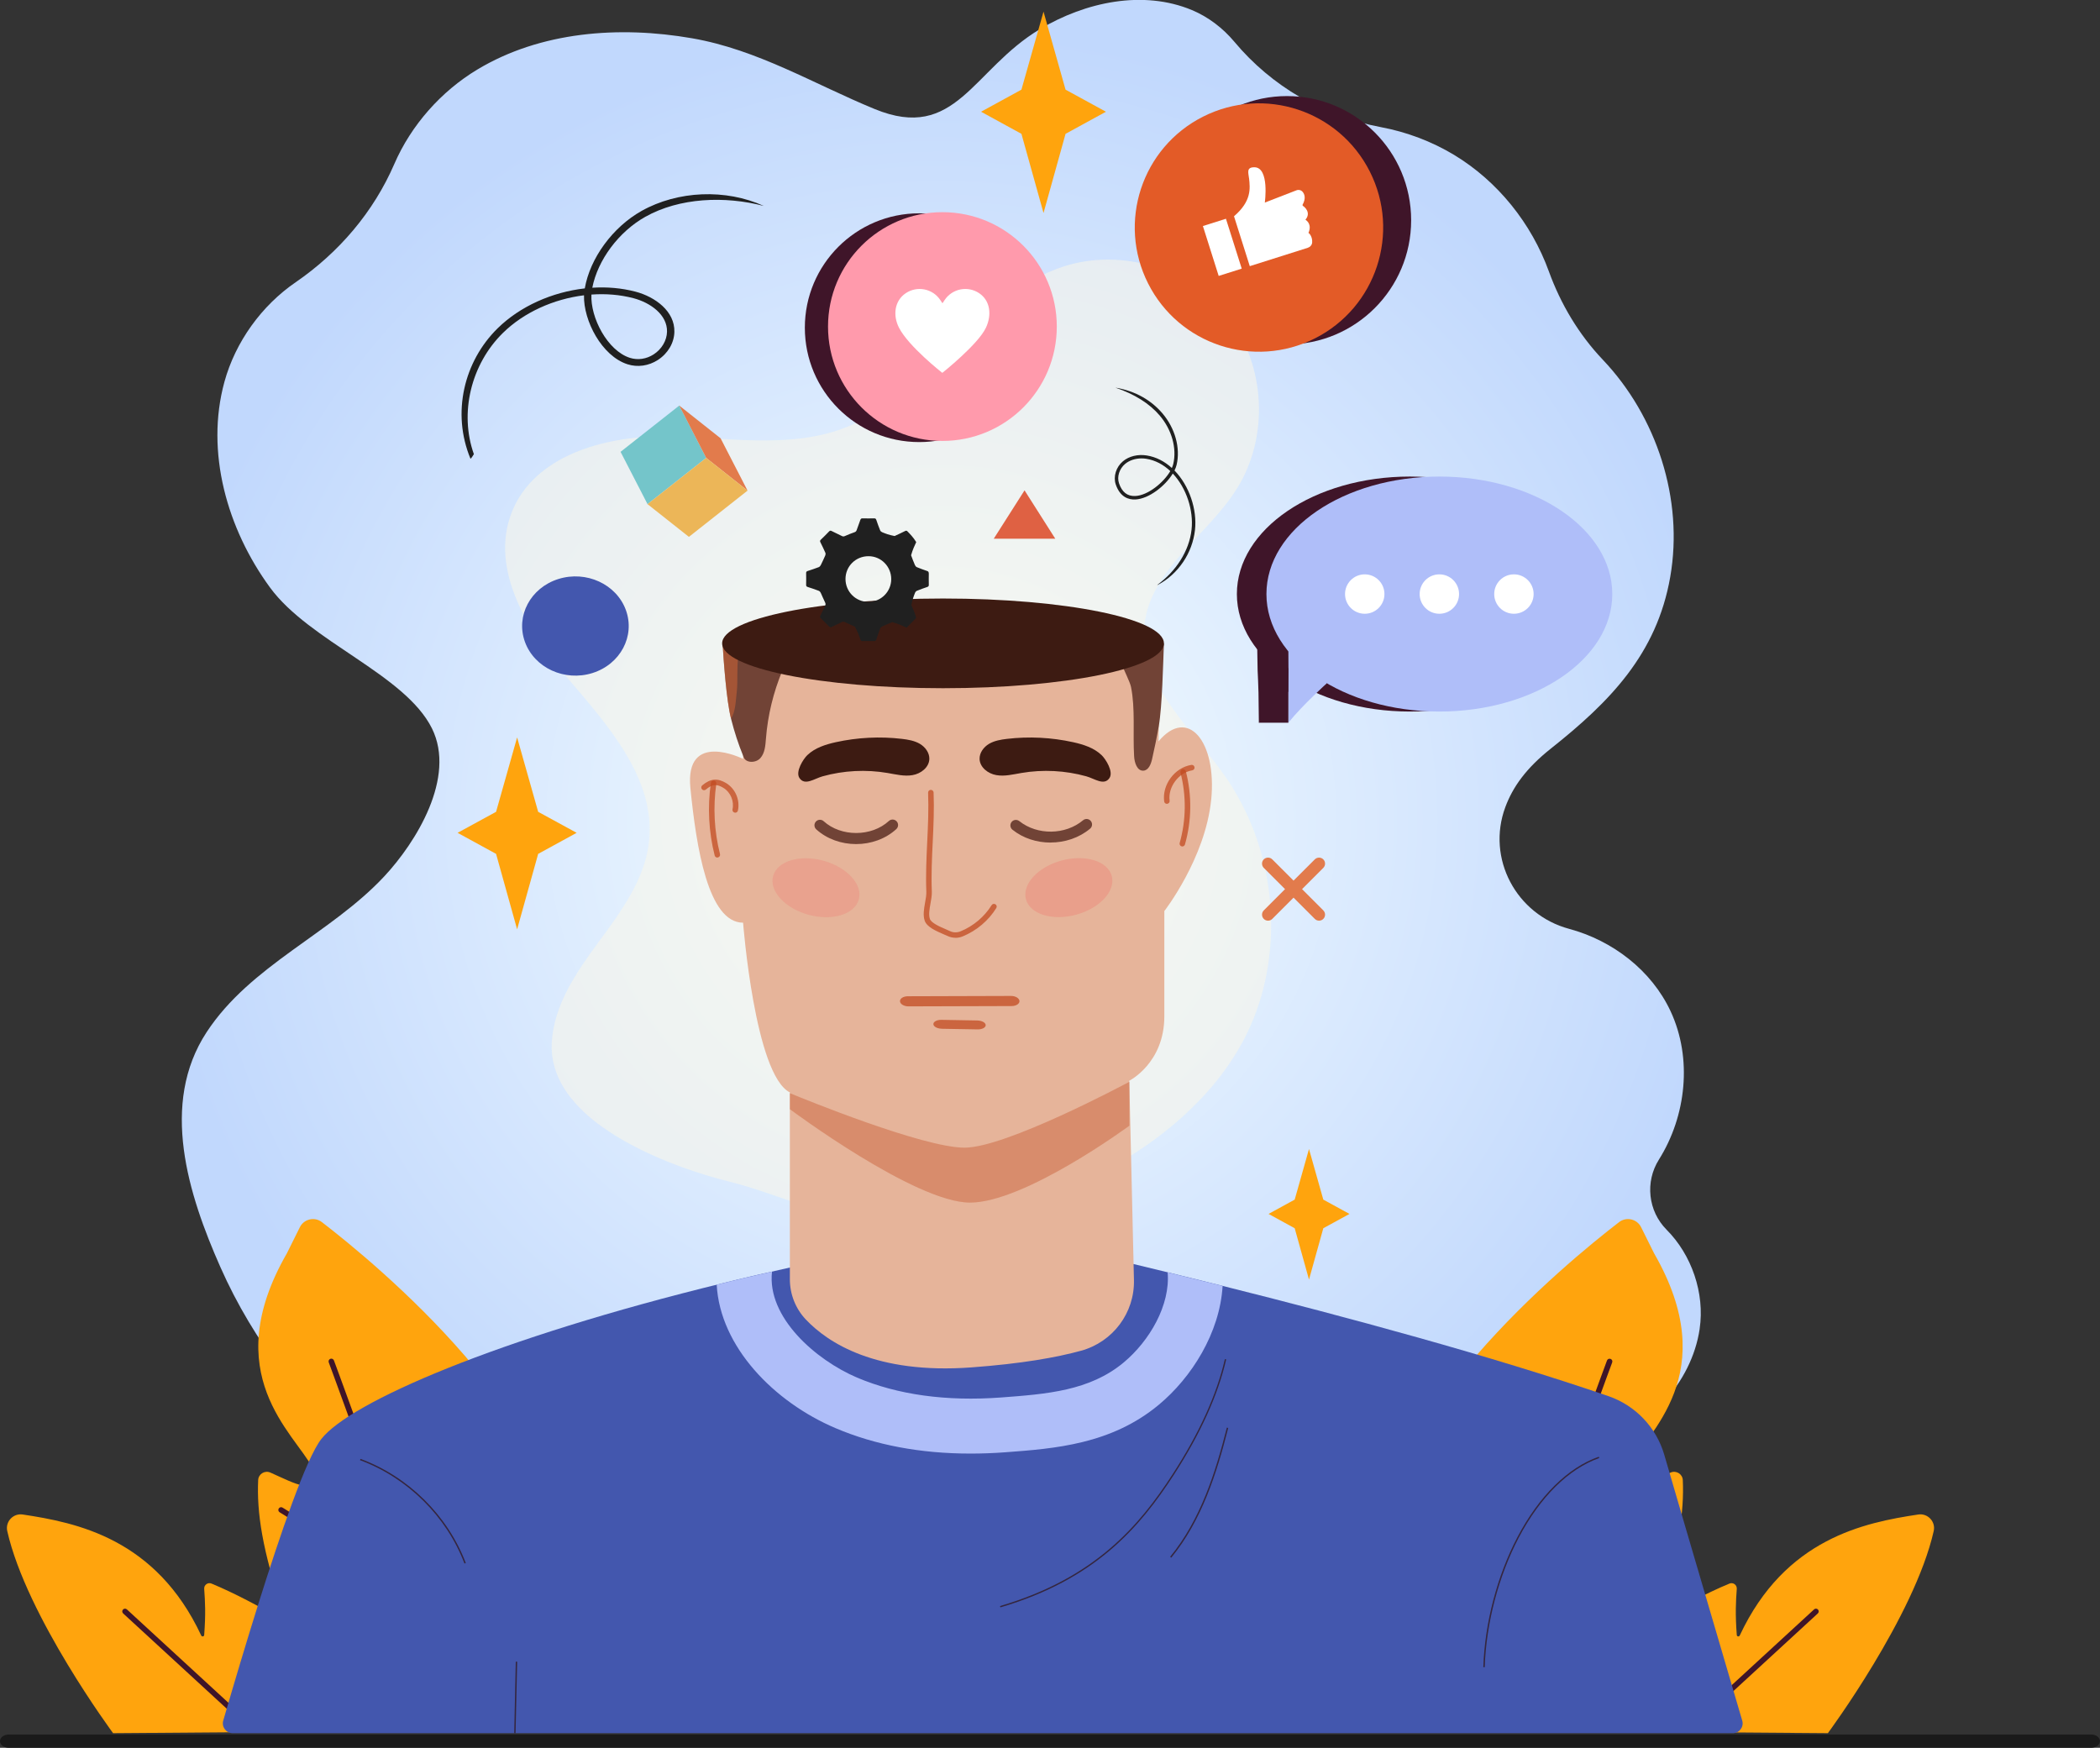 <?xml version="1.0" encoding="UTF-8"?>
<svg xmlns="http://www.w3.org/2000/svg" xmlns:xlink="http://www.w3.org/1999/xlink" viewBox="0 0 405 337.08">
  <rect x="0" y="0" width="405" height="337.08" fill="#333333" stroke="none"/>
  <defs>
    <style>
      .cls-1 {
        fill: #afbef9;
      }

      .cls-2 {
        fill: #4357ae;
      }

      .cls-3 {
        fill: #3d1b12;
      }

      .cls-4 {
        fill: #3f1529;
      }

      .cls-5 {
        isolation: isolate;
      }

      .cls-6 {
        fill: #d86736;
      }

      .cls-7, .cls-8 {
        fill: #ed887a;
      }

      .cls-8, .cls-9 {
        opacity: .49;
      }

      .cls-10 {
        fill: #ff9aac;
      }

      .cls-11 {
        fill: #fff;
      }

      .cls-12 {
        fill: #df6143;
      }

      .cls-13 {
        fill: #2d0d08;
      }

      .cls-14 {
        fill: #ffa40d;
      }

      .cls-15 {
        fill: url(#Degradado_sin_nombre_2);
      }

      .cls-16 {
        opacity: .79;
      }

      .cls-17 {
        opacity: .67;
      }

      .cls-18 {
        opacity: .5;
      }

      .cls-19 {
        fill: #f9f7e8;
      }

      .cls-20 {
        fill: #714336;
      }

      .cls-21 {
        fill: #202020;
      }

      .cls-22 {
        fill: #e6b49a;
      }

      .cls-23 {
        fill: #ecb658;
      }

      .cls-24 {
        fill: #1a1a1a;
      }

      .cls-25 {
        fill: #e35b27;
      }

      .cls-26 {
        fill: #e27b4c;
      }

      .cls-27 {
        fill: #74c5ca;
      }

      .cls-28 {
        mix-blend-mode: screen;
        opacity: .57;
      }

      .cls-29 {
        fill: #c14b21;
        opacity: .75;
      }
    </style>
    <radialGradient id="Degradado_sin_nombre_2" data-name="Degradado sin nombre 2" cx="181.54" cy="158.06" fx="181.54" fy="158.06" r="152.38" gradientUnits="userSpaceOnUse">
      <stop offset="0" stop-color="#f8ffff"/>
      <stop offset="1" stop-color="#c1d8fd"/>
    </radialGradient>
  </defs>
  <g class="cls-5">
    <g id="Capa_2" data-name="Capa 2">
      <g id="Capa_1-2" data-name="Capa 1">
        <g>
          <g>
            <g id="Die">
              <g>
                <path class="cls-15" d="M327.79,256.31c-1.58,10.58-10.11,19.24-20.06,23.18-.69.27-1.39.53-2.09.76-9.03,3.02-18.91,2.89-28.37,1.39-.08-.01-.17-.03-.25-.04-.31-.05-.62-.1-.93-.16.18.31.34.63.5.95.04.09.09.18.13.26,3.99,8.23,3.16,18.64-2.19,26.08-1.97,2.74-4.45,5.19-7.3,7.38h-135.11c-6.2-2.3-12.35-4.81-18.47-7.51-3.31-1.46-6.6-3.02-9.86-4.68-.08-.04-.16-.08-.24-.12-14.1-7.2-27.48-16.27-38.66-27.4-3.73-3.72-7.22-7.67-10.41-11.86-4.71-6.19-8.76-12.9-11.97-20.15-6.21-14.02-11.74-31.49-2.65-45.34,8.47-12.91,23.89-18.94,34.23-30.01,6.12-6.54,13.92-19.09,9.21-28.57-5.2-10.45-23.6-16.72-31.24-27.18-8.26-11.3-12.48-26.13-8.78-39.63,2.12-7.73,7.18-14.73,13.75-19.23,8.33-5.72,15.02-13.55,19.03-22.83,3.23-7.45,9-13.98,16-18.19,12.21-7.34,27.36-8.47,41.4-6.03,12.71,2.21,23.48,8.82,35.23,13.65,15.66,6.44,18.82-7.6,31.89-15.42,8.77-5.24,19.88-7.6,29.31-3.66,3.15,1.32,5.97,3.48,8.18,6.12,7.18,8.6,17.18,14.37,28.19,16.44,5.01.94,9.84,2.75,14.2,5.38,8.41,5.09,14.9,13.21,18.25,22.45,2.29,6.31,5.76,12.14,10.38,17.01,10.43,10.97,15.64,26.95,13.03,41.91-2.6,14.92-11.72,24.14-23.02,33.11-4.8,3.81-7.35,7.42-8.79,11.3-3.67,9.9,2.11,20.73,12.31,23.47,8.38,2.26,15.89,8,19.57,15.9,4.23,9.07,3.03,20.19-2.26,28.61-2.7,4.29-2.09,9.92,1.48,13.51,4.83,4.84,7.4,12.24,6.38,19.12Z"/>
                <g class="cls-28">
                  <path class="cls-19" d="M115.5,216.87c-5.52-4.14-9.43-9.37-9.09-15.78.39-7.26,4.77-13.62,9.09-19.48,4.31-5.86,8.86-12.03,9.67-19.26,1.34-11.92-7.66-22.18-15.47-31.29-7.8-9.11-15.41-21.2-10.97-32.35,4.3-10.8,17.75-14.61,29.38-14.54,11.63.07,23.71,2.5,34.6-1.58,16.62-6.22,25.62-25.81,42.52-31.23,11.2-3.59,24.45.51,31.66,9.8s7.9,23.14,1.64,33.1c-5.7,9.08-16.64,15.54-17.81,26.19-1.24,11.24,8.98,19.91,15.48,29.17,9.12,12.98,11.47,30.45,6.11,45.37-10,27.84-49.68,44.78-77.49,40.08-8.33-1.41-16.1-5.17-24.05-7.15-6.83-1.7-17.62-5.32-25.29-11.07Z"/>
                </g>
              </g>
            </g>
            <g id="Plants">
              <g>
                <path class="cls-14" d="M21.81,334.26s-16.7-22.54-20.41-38.98c-.41-1.81,1.15-3.47,2.98-3.19,10.43,1.57,25.68,4.63,34.43,23.34.13.28.55.21.57-.1.31-4.14.18-6.4,0-8.91-.05-.75.71-1.3,1.41-1.01,4.38,1.81,9.42,4.51,13.25,6.74.43.25.95-.17.79-.65-4.35-12.64-5.31-19.96-5.04-26.04.05-1.18,1.27-1.93,2.35-1.46,4.52,1.99,9.56,4.96,8.17-.86-3.56-6.79-18.39-18.12-4.99-41.41l2.51-5.05c.79-1.59,2.84-2.07,4.25-.98,10.47,8.06,47.31,38.44,46.76,66.21l-.65,31.7-86.38.65Z"/>
                <path class="cls-4" d="M46.27,331.69c-.13,0-.26-.05-.36-.14l-22.16-20.38c-.22-.2-.23-.54-.03-.75.2-.22.54-.23.75-.03l22.16,20.38c.22.2.23.54.03.75-.11.11-.25.17-.39.17Z"/>
                <path class="cls-4" d="M62.28,331.69c-.2,0-.39-.11-.48-.3l-8.06-16.66c-.13-.27-.02-.58.25-.71.27-.13.58-.02.71.25l8.06,16.66c.13.27.02.58-.25.71-.07.04-.15.05-.23.05Z"/>
                <path class="cls-4" d="M86.06,331.69c-.29,0-.52-.23-.53-.52-.32-9.67-21.91-67.83-22.13-68.42-.1-.28.04-.58.31-.69.28-.1.58.04.69.31.89,2.4,21.87,58.91,22.19,68.75,0,.29-.22.54-.52.55,0,0-.01,0-.02,0Z"/>
                <path class="cls-4" d="M80.16,309.5c-.23,0-.43-.14-.51-.37-.12-.3-1.41-1.89-13.1-9.49-6.29-4.09-12.55-7.94-12.62-7.98-.25-.15-.33-.48-.17-.73s.48-.33.73-.17c.06.04,6.38,3.93,12.71,8.04,12.95,8.42,13.31,9.53,13.46,10.01.09.28-.06.58-.34.67-.05.02-.11.03-.16.03Z"/>
              </g>
              <g>
                <path class="cls-14" d="M352.52,334.26s16.7-22.54,20.41-38.98c.41-1.81-1.15-3.47-2.98-3.19-10.43,1.57-25.68,4.63-34.43,23.34-.13.28-.55.21-.57-.1-.31-4.14-.18-6.4,0-8.91.05-.75-.71-1.3-1.41-1.01-4.38,1.81-9.42,4.51-13.25,6.74-.43.25-.95-.17-.79-.65,4.35-12.64,5.31-19.96,5.04-26.04-.05-1.18-1.27-1.93-2.35-1.46-4.52,1.99-9.56,4.96-8.17-.86,3.56-6.79,18.39-18.12,4.99-41.41l-2.51-5.05c-.79-1.59-2.84-2.07-4.25-.98-10.47,8.06-47.31,38.44-46.76,66.21l.65,31.7,86.38.65Z"/>
                <path class="cls-4" d="M328.06,331.69c-.14,0-.29-.06-.39-.17-.2-.22-.19-.55.03-.75l22.16-20.38c.22-.2.55-.19.75.03.2.22.19.55-.03.75l-22.16,20.38c-.1.09-.23.14-.36.14Z"/>
                <path class="cls-4" d="M312.05,331.69c-.08,0-.16-.02-.23-.05-.26-.13-.38-.45-.25-.71l8.06-16.66c.13-.26.45-.38.71-.25.26.13.38.45.25.71l-8.06,16.66c-.09.19-.28.3-.48.3Z"/>
                <path class="cls-4" d="M288.27,331.69s-.01,0-.02,0c-.29,0-.52-.26-.52-.55.32-9.84,21.3-66.35,22.19-68.75.1-.28.41-.42.69-.31.28.1.42.41.31.69-.22.59-21.81,58.75-22.13,68.42,0,.29-.25.52-.53.52Z"/>
                <path class="cls-4" d="M294.17,309.5c-.05,0-.11,0-.16-.03-.28-.09-.43-.39-.34-.67.15-.47.51-1.59,13.46-10.01,6.33-4.11,12.65-8,12.71-8.04.25-.15.58-.08.73.17.15.25.08.58-.17.73-.06.04-6.33,3.89-12.62,7.98-11.69,7.6-12.98,9.18-13.1,9.49-.07.23-.28.37-.51.37Z"/>
              </g>
            </g>
            <g id="Person">
              <g id="man">
                <g>
                  <g>
                    <path class="cls-2" d="M334.19,334.26H44.87c-1.26,0-2.17-1.21-1.82-2.42,4.26-14.66,9.21-30.85,13.27-41.89,2.23-6.05,4.19-10.55,5.64-12.41,5.51-7.09,33.82-19.43,77.55-30.09.26-.06.51-.13.77-.19.32-.08.65-.16.97-.24.84-.2,1.69-.4,2.54-.61.33-.08.67-.16,1.01-.24.45-.1.9-.21,1.35-.31,2.03-.47,4.08-.93,6.17-1.4h0c3.09-.68,6.24-1.35,9.45-2.01,9.01-1.85,18.52-3.6,28.47-5.21,0,0,5.54,1.21,14.54,3.29,3.99.92,8.65,2.02,13.82,3.25h0c2.69.65,5.51,1.33,8.45,2.05.04,0,.07.02.11.03.2.05.4.1.6.15.12.03.25.06.37.09.74.18,1.5.37,2.25.55.02,0,.03,0,.05.01.02,0,.03,0,.05.01.19.05.38.1.57.14.22.05.44.11.67.17.36.09.71.18,1.07.27.36.09.72.18,1.08.27.64.16,1.28.32,1.92.48h0c23.59,5.9,52.05,13.57,74.38,21.25,5.22,1.79,9.24,6,10.79,11.3.88,3.01,2.33,7.97,4,13.69,3.95,13.48,9.15,31.19,11.04,37.6.36,1.21-.55,2.42-1.81,2.42Z"/>
                    <path class="cls-1" d="M235.79,248c-.54,9.11-6.03,17.71-12.3,22.92-9.18,7.64-20.05,8.46-29.63,9.17-2.28.17-4.51.25-6.69.25-9.63,0-18.36-1.64-26.04-4.91-11.87-5.05-22.26-15.69-22.91-27.67,3.46-.86,7.01-1.7,10.67-2.52-1.02,8.83,8.46,17.06,16.39,20.44,7.85,3.33,17.2,4.62,27.79,3.84,8.78-.66,17.07-1.27,23.64-6.75,4.98-4.15,9.02-11.05,8.48-17.38,3.39.82,6.93,1.7,10.6,2.61Z"/>
                    <g class="cls-17">
                      <polygon class="cls-13" points="99.74 320.48 99.43 334.26 99.17 334.26 99.47 320.47 99.74 320.48"/>
                      <path class="cls-13" d="M308.34,280.95c-5.96,2.08-11.54,7.59-15.7,15.52-3.9,7.43-6.3,16.57-6.57,25.07h.27c.27-8.45,2.66-17.55,6.54-24.95,4.13-7.86,9.65-13.33,15.55-15.39l-.09-.25Z"/>
                      <path class="cls-13" d="M69.52,281.36l-.09.25c9.15,3.38,16.68,10.83,20.15,19.94l.25-.1c-3.5-9.18-11.09-16.69-20.31-20.09Z"/>
                      <path class="cls-13" d="M236.49,262.18l-.26-.06c-1.57,6.84-4.96,14.31-10.08,22.2-6.5,10.04-15.04,20.06-33.29,25.43l.07.25c18.33-5.39,26.9-15.46,33.44-25.54,5.13-7.92,8.53-15.42,10.11-22.29Z"/>
                      <path class="cls-13" d="M225.67,300.25l.21.17c5.9-7.2,8.77-16.28,10.99-25.02l-.26-.07c-2.21,8.71-5.07,17.76-10.94,24.92Z"/>
                    </g>
                  </g>
                  <g>
                    <path class="cls-22" d="M233.58,154.26c-1.13,11.29-9.03,21.45-9.03,21.45v20.3c0,9.03-6.76,12.42-6.76,12.42v.21s.04,1.41.04,1.41l.79,33.74.07,3.06c.15,6.35-4.06,11.96-10.19,13.65-4.69,1.29-11.46,2.51-21.19,3.22-18.43,1.35-27.68-4.78-31.9-9.24-1.99-2.1-3.08-4.88-3.08-7.78v-36.02c-6.76-3.39-9.02-32.73-9.02-32.73-6.77,0-9.03-14.66-10.16-25.94-1.13-11.29,10.16-5.65,10.16-5.65v-18.04c2.44.38,4.97.72,7.58,1.03,10.35,1.23,21.95,1.92,34.21,1.92,11.49,0,22.29-2,32.13-3.09,2-.22,4.06.93,5.97.67.29,4.44.32,8.53.29,11.16-.02,1.85-.06,2.97-.06,2.97,5.64-6.76,11.28,0,10.16,11.28Z"/>
                    <g>
                      <path class="cls-20" d="M150.88,129.35c-1.73,4.16-2.81,8.59-3.16,13.08-.11,1.34-.19,2.78-1.08,3.78-.88,1-2.89,1-3.26-.29-.02-.05-.04-.11-.06-.16-.91-2.21-1.7-4.62-2.33-7.14-.89-3.51-1.44-11.22-1.66-14.95,1.18.21,3.43,3.05,3.6,1.82.31-2.17,2.04.3,2.18.32,2.44.38,3.18,3.23,5.78,3.53Z"/>
                      <path class="cls-20" d="M224.47,124.08c-.15,3.81-.33,12.18-.99,15.94-.37,2.14-.81,4.26-1.29,6.37-.22.98-.67,2.16-1.66,2.24-1.24.09-1.75-1.56-1.81-2.8-.26-4.34.25-9.18-.6-13.36-.2-.96-1.35-3.18-1.67-4.14,2-.22,2.92-1.25,4.82-1.51.52-.07,2.69-2.66,3.2-2.74Z"/>
                    </g>
                    <g class="cls-18">
                      <path class="cls-6" d="M142.38,126.78c-.31,1.66-.07,4.82-.28,6.5-.22,1.79-.19,3.82-1.12,5.34-.89-3.51-1.44-11.22-1.66-14.95,1.18.21,1.84,2.92,3.07,3.11Z"/>
                    </g>
                    <g class="cls-18">
                      <path class="cls-29" d="M217.82,208.62v8.48s-20.14,14.84-30.75,14.84-34.74-18.02-34.74-18.02v-3.09c2.62,1.08,25.69,10.51,33.68,10.51s30.81-12.18,31.78-12.7c.02-.01.03-.02.03-.02Z"/>
                    </g>
                    <g>
                      <path class="cls-3" d="M155.72,145.62c1.46-1.4,3.49-2.04,5.47-2.48,4.18-.92,8.51-1.14,12.76-.64,1.2.14,2.42.35,3.46.96,1.04.62,1.86,1.73,1.82,2.93-.06,1.62-1.64,2.83-3.24,3.1-1.59.28-3.21-.14-4.81-.41-4.15-.71-8.47-.49-12.53.64-1.62.45-3.43,1.88-4.47.33-.81-1.21.7-3.63,1.54-4.44Z"/>
                      <path class="cls-3" d="M212.43,145.62c-1.46-1.4-3.49-2.04-5.47-2.48-4.18-.92-8.51-1.14-12.76-.64-1.2.14-2.42.35-3.46.96-1.04.62-1.86,1.73-1.82,2.93.06,1.62,1.64,2.83,3.24,3.1,1.59.28,3.21-.14,4.81-.41,4.15-.71,8.47-.49,12.53.64,1.62.45,3.43,1.88,4.47.33.81-1.21-.7-3.63-1.54-4.44Z"/>
                      <path class="cls-20" d="M202.61,162.5c-2.64,0-5.28-.82-7.35-2.48-.46-.36-.53-1.03-.17-1.49.36-.46,1.03-.53,1.49-.17,3.48,2.77,8.88,2.7,12.29-.16.45-.38,1.12-.32,1.49.13.38.45.32,1.12-.13,1.49-2.12,1.78-4.87,2.67-7.62,2.67Z"/>
                      <path class="cls-20" d="M165.1,162.79c-2.8,0-5.6-.95-7.68-2.84-.43-.39-.47-1.06-.07-1.5.39-.43,1.06-.47,1.5-.07,3.36,3.05,9.23,3.03,12.57-.04.43-.4,1.1-.37,1.5.06.4.43.37,1.1-.06,1.5-2.09,1.92-4.92,2.89-7.74,2.89Z"/>
                      <path class="cls-29" d="M141.79,156.73s-.08,0-.12-.01c-.29-.06-.46-.35-.4-.63.35-1.56-.38-3.3-1.74-4.13-1.32-.81-2.15-.73-3.41.32-.23.19-.56.16-.75-.07-.19-.23-.16-.56.07-.75,1.6-1.33,2.95-1.44,4.65-.4,1.74,1.07,2.67,3.28,2.22,5.27-.06.25-.27.41-.52.41Z"/>
                      <path class="cls-29" d="M225.04,155.03c-.26,0-.49-.19-.52-.46-.43-3.23,2.02-6.53,5.24-7.05.29-.05.56.15.61.44.05.29-.15.56-.44.61-2.63.43-4.71,3.22-4.36,5.86.04.29-.17.56-.46.59-.02,0-.05,0-.07,0Z"/>
                      <path class="cls-29" d="M184.27,180.86c-.51,0-1.01-.11-1.47-.32-.22-.1-.47-.21-.74-.32-1.47-.63-3.3-1.42-3.72-2.64-.37-1.07-.14-2.32.07-3.52.14-.75.26-1.46.24-2.07-.13-3.21.02-6.46.17-9.6.15-3.12.3-6.35.17-9.51-.01-.29.22-.54.51-.55.29,0,.54.22.55.51.13,3.21-.02,6.46-.17,9.6-.15,3.12-.3,6.35-.17,9.51.03.73-.12,1.53-.26,2.3-.19,1.07-.39,2.17-.11,2.99.27.78,1.99,1.52,3.14,2.01.28.12.54.23.76.34.62.29,1.36.3,2.03.02,2.46-1.01,4.58-2.8,5.97-5.04.15-.25.48-.32.73-.17.25.15.33.48.17.73-1.51,2.43-3.8,4.36-6.47,5.46-.45.19-.93.28-1.4.28Z"/>
                      <g class="cls-16">
                        <ellipse class="cls-8" cx="157.36" cy="171.2" rx="5.41" ry="8.57" transform="translate(-49.16 278.07) rotate(-74.77)"/>
                      </g>
                      <g class="cls-9">
                        <ellipse class="cls-7" cx="206.13" cy="171.2" rx="8.57" ry="5.41" transform="translate(-37.73 60.15) rotate(-15.23)"/>
                      </g>
                      <path class="cls-29" d="M138.34,165.39c-.24,0-.45-.16-.51-.4-1.15-4.53-1.41-9.37-.73-14,.04-.29.31-.49.6-.45.29.04.49.31.45.6-.65,4.49-.41,9.19.71,13.58.07.28-.1.57-.38.64-.04.01-.09.02-.13.02Z"/>
                      <path class="cls-29" d="M228.02,163.25s-.1,0-.14-.02c-.28-.08-.45-.37-.37-.65,1.25-4.42,1.3-9.1.16-13.55-.07-.28.1-.57.38-.65.28-.07.57.1.65.38,1.19,4.63,1.13,9.51-.17,14.1-.07.23-.28.39-.51.39Z"/>
                    </g>
                  </g>
                </g>
              </g>
              <ellipse class="cls-3" cx="181.87" cy="124.08" rx="42.6" ry="8.65"/>
              <g>
                <path class="cls-29" d="M175.13,194.09c-.83-.03-1.52-.45-1.56-.97-.04-.54.64-.98,1.52-.98l19.85-.06c.88-.02,1.63.43,1.67.97.04.54-.64.98-1.52.98l-19.85.06s-.08,0-.11,0Z"/>
                <path class="cls-29" d="M181.57,198.4c-.85-.03-1.54-.42-1.56-.88-.02-.47.68-.85,1.56-.83l6.9.12c.89.02,1.61.41,1.63.89.02.47-.68.85-1.56.83l-6.9-.12s-.05,0-.07,0Z"/>
              </g>
            </g>
            <g>
              <g>
                <circle class="cls-4" cx="248.2" cy="42.48" r="23.95"/>
                <g>
                  <rect class="cls-4" x="238.8" y="41.24" width="4.66" height="10.09" transform="translate(-2.73 74.9) rotate(-17.56)"/>
                  <path class="cls-4" d="M246.27,32.96c-.11-1.03-.57-2.13,1.05-2.11,2.94.03,2,6.81,2,6.81l6.11-2.37c.42-.16.9-.04,1.19.31.38.46.66,1.26-.03,2.5l.04.17c.4.23,1.64,1.34.55,2.66v.06c.24.14,1.27.91.55,2.53.09-.02.81.67.72,1.84-.04.47-.37.86-.82,1.01l-11.21,3.55-3.04-9.62c3.39-2.92,3.12-5.33,2.9-7.33Z"/>
                </g>
              </g>
              <g>
                <circle class="cls-25" cx="242.81" cy="43.89" r="23.95" transform="translate(6.26 114.1) rotate(-26.78)"/>
                <g>
                  <rect class="cls-11" x="233.41" y="42.66" width="4.66" height="10.09" transform="translate(474.88 22.06) rotate(162.44)"/>
                  <path class="cls-11" d="M240.88,34.37c-.11-1.03-.57-2.13,1.05-2.11,2.94.03,2,6.81,2,6.81l6.11-2.37c.42-.16.9-.04,1.19.31.38.46.66,1.26-.03,2.5l.04.17c.4.23,1.64,1.34.55,2.66v.06c.24.14,1.27.91.55,2.53.09-.02.81.67.72,1.84-.04.47-.37.86-.82,1.01l-11.21,3.55-3.04-9.62c3.39-2.92,3.12-5.33,2.9-7.33Z"/>
                </g>
              </g>
            </g>
            <g>
              <g>
                <circle class="cls-4" cx="177.28" cy="63.2" r="22.06"/>
                <path class="cls-4" d="M168.9,63.4c-1.2-2.36-.88-5.18,1.32-6.65,2.2-1.47,5.18-.88,6.65,1.32l.42.63.42-.63c1.47-2.2,4.45-2.79,6.65-1.32,2.2,1.47,2.44,4.25,1.32,6.65-1.51,3.23-8.41,8.72-8.42,8.72,0,0-6.51-5.09-8.36-8.72Z"/>
              </g>
              <g>
                <circle class="cls-10" cx="181.75" cy="62.98" r="22.06"/>
                <path class="cls-11" d="M173.37,63.19c-1.2-2.36-.88-5.18,1.32-6.65,2.2-1.47,5.18-.88,6.65,1.32l.42.63.42-.63c1.47-2.2,4.45-2.79,6.65-1.32,2.2,1.47,2.44,4.25,1.32,6.65-1.51,3.23-8.41,8.72-8.42,8.72,0,0-6.51-5.09-8.36-8.72Z"/>
              </g>
            </g>
            <g>
              <g>
                <g>
                  <ellipse class="cls-4" cx="271.89" cy="114.57" rx="33.35" ry="22.66"/>
                  <g>
                    <circle class="cls-4" cx="257.51" cy="114.57" r="3.8"/>
                    <circle class="cls-4" cx="271.89" cy="114.57" r="3.8"/>
                    <circle class="cls-4" cx="286.28" cy="114.57" r="3.8"/>
                  </g>
                </g>
                <path class="cls-4" d="M250.2,131.78s-4.62,4.13-7.42,7.6c-.08-11.18-.23-5.98-.31-14.15-.08-8.17,7.74,6.54,7.74,6.54Z"/>
              </g>
              <g>
                <g>
                  <ellipse class="cls-1" cx="277.59" cy="114.57" rx="33.35" ry="22.66"/>
                  <g>
                    <circle class="cls-11" cx="263.2" cy="114.57" r="3.8"/>
                    <circle class="cls-11" cx="277.59" cy="114.57" r="3.8"/>
                    <circle class="cls-11" cx="291.97" cy="114.57" r="3.8"/>
                  </g>
                </g>
                <path class="cls-1" d="M255.89,131.78s-4.62,4.13-7.42,7.6c-.08-11.18.08-6.17,0-14.34s7.42,6.73,7.42,6.73Z"/>
              </g>
              <polygon class="cls-4" points="242.77 139.38 248.47 139.38 248.47 128.74 242.77 139.38"/>
            </g>
            <polygon class="cls-14" points="99.73 142.22 103.79 156.57 111.21 160.62 103.79 164.68 99.73 179.23 95.67 164.68 88.25 160.62 95.67 156.57 99.73 142.22"/>
            <polygon class="cls-14" points="252.45 221.6 255.21 231.36 260.26 234.12 255.21 236.88 252.45 246.78 249.69 236.88 244.65 234.12 249.69 231.36 252.45 221.6"/>
            <polygon class="cls-14" points="201.25 2.24 205.5 17.29 213.29 21.55 205.5 25.81 201.25 41.08 196.99 25.81 189.2 21.55 196.99 17.29 201.25 2.24"/>
            <path class="cls-21" d="M223.17,112.82c3.56-2.6,6.16-6.45,6.63-10.67.41-3.72-.99-8.03-3.62-10.82-1.46,2.39-4.59,4.87-7.21,5-1.26.06-2.94-.4-3.79-2.9-.51-1.52.06-3.36,1.39-4.47,1.17-.98,2.88-1.39,4.58-1.12,1.84.29,3.48,1.17,4.85,2.42.12-.27.21-.52.27-.77.72-3.04-.29-6.63-2.62-9.36-1.97-2.31-4.85-4.12-8.54-5.37,4.02.67,7,2.54,9.05,4.94,2.47,2.88,3.52,6.69,2.76,9.94-.08.35-.22.72-.41,1.1,2.86,2.94,4.39,7.53,3.95,11.48-.49,4.44-3.22,8.49-7.13,10.56-.05.03-.1.04-.16.04ZM220.14,88.41c-1.19,0-2.32.37-3.14,1.05-1.13.94-1.62,2.49-1.19,3.75.57,1.7,1.61,2.52,3.13,2.45,2.44-.11,5.46-2.57,6.76-4.81-1.3-1.22-2.87-2.09-4.64-2.37-.31-.05-.61-.07-.92-.07Z"/>
            <path class="cls-21" d="M90.73,88.46c-3.65-8.82-1.27-18.75,5.25-25.15,4.34-4.26,10.52-6.98,16.8-7.69,1.01-5.83,5.38-11.81,10.95-14.94,6.99-3.92,16.24-4.3,23.58-.96-7.53-1.97-16.26-1.61-22.85,2.09-5.13,2.88-9.18,8.32-10.23,13.68,2.84-.18,5.67.06,8.33.76,3.8,1,7.6,3.78,7.5,7.76-.05,2.13-1.24,4.15-3.18,5.41-1.77,1.15-3.92,1.46-5.87.83-4.93-1.58-8.51-8.39-8.38-13.3-5.85.72-11.59,3.28-15.64,7.26-6.17,6.06-8.42,15.46-5.6,23.38-.52.85-.6.86-.67.86ZM114.06,56.81c-.22,4.43,3.08,10.81,7.41,12.2,1.53.49,3.2.24,4.6-.67,1.55-1,2.53-2.67,2.57-4.36.08-3.27-3.2-5.61-6.47-6.47-2.59-.68-5.36-.9-8.12-.7Z"/>
            <path class="cls-2" d="M114.27,129.8c-5.37,1.69-11.21-.99-13.03-6-1.82-5.01,1.07-10.44,6.44-12.13,5.38-1.69,11.21.99,13.03,6,1.82,5.01-1.07,10.44-6.44,12.13Z"/>
            <path class="cls-26" d="M251.11,171.48l4.1-4.1c.45-.45.45-1.19,0-1.64-.45-.45-1.19-.45-1.64,0l-4.1,4.1-4.1-4.1c-.45-.45-1.19-.45-1.64,0-.45.45-.45,1.19,0,1.64l4.1,4.1-4.1,4.1c-.45.45-.45,1.19,0,1.64.23.23.52.34.82.34s.59-.11.82-.34l4.1-4.1,4.1,4.1c.23.23.52.34.82.34s.59-.11.82-.34c.45-.45.45-1.19,0-1.64l-4.1-4.1Z"/>
            <polygon class="cls-12" points="191.65 103.9 197.59 94.57 203.52 103.9 191.65 103.9"/>
            <path class="cls-21" d="M179.11,110.54c0-.24-.09-.35-.31-.42-.66-.23-1.32-.46-1.97-.73-.15-.06-.3-.23-.37-.39-.27-.63-.52-1.27-.75-1.91.32-1.14.67-1.83.99-2.54-.59-.96-1.15-1.51-1.69-2.07-.14-.15-.26-.16-.44-.07-.67.33-1.35.66-2.04.97-1.12-.22-1.77-.47-2.41-.74-.15-.06-.31-.2-.37-.34-.27-.66-.51-1.33-.74-2.01-.07-.22-.16-.32-.41-.32-.75.02-1.51.02-2.26,0-.25,0-.34.09-.42.31-.23.66-.48,1.31-.71,1.97-.08.22-.2.32-.42.4-.62.22-1.24.46-1.84.73-.22.1-.38.1-.58,0-.66-.33-1.33-.64-1.99-.97-.2-.1-.32-.08-.48.08-.52.54-1.05,1.08-1.6,1.6-.19.17-.17.31-.07.51.33.66.65,1.33.95,2.01.06.14.05.35-.01.49-.28.64-.57,1.28-.88,1.9-.08.15-.23.32-.38.38-.7.27-1.42.51-2.13.74-.22.07-.32.17-.31.42.02.75.01,1.51,0,2.26,0,.22.07.33.28.4.73.23,1.46.48,2.17.75.15.06.3.23.37.39.29.61.53,1.24.83,1.84.12.24.13.42.01.66-.31.63-.6,1.27-.91,1.89-.1.21-.1.34.08.51.55.52,1.08,1.05,1.6,1.6.17.18.31.17.51.07.65-.32,1.31-.62,1.96-.94.21-.1.37-.09.58.02.63.31,1.28.56,1.91.86.59,1.05.84,1.78,1.08,2.5.07.21.17.29.4.29.75-.01,1.51-.02,2.26,0,.24,0,.34-.08.41-.31.23-.72.48-1.43.74-2.13.05-.15.21-.29.36-.36.64-.3,1.3-.58,1.96-.85,1.23.33,1.99.7,2.78,1.07.62-.63,1.24-1.24,1.84-1.88-.27-1.09-.61-1.76-.92-2.45.2-1.11.45-1.77.72-2.43.06-.15.21-.3.35-.36.66-.27,1.33-.51,2.01-.74.21-.07.28-.18.28-.4-.01-.75-.02-1.51,0-2.26ZM167.46,116.08c-2.44,0-4.4-1.97-4.4-4.41,0-2.46,1.97-4.41,4.45-4.4,2.41,0,4.37,1.98,4.37,4.41,0,2.44-1.97,4.4-4.41,4.4Z"/>
            <g>
              <polygon class="cls-27" points="124.88 97.23 136.19 88.31 131 78.22 119.68 87.14 124.88 97.23"/>
              <polygon class="cls-26" points="144.17 94.62 136.19 88.31 131 78.22 138.97 84.53 144.17 94.62"/>
              <polygon class="cls-23" points="132.86 103.54 124.88 97.23 136.19 88.31 144.17 94.62 132.86 103.54"/>
            </g>
          </g>
          <path class="cls-24" d="M403.31,337.08H1.69c-.94,0-1.69-.57-1.69-1.28s.76-1.28,1.69-1.28h401.61c.94,0,1.69.58,1.69,1.28s-.76,1.28-1.69,1.28Z"/>
        </g>
      </g>
    </g>
  </g>
</svg>